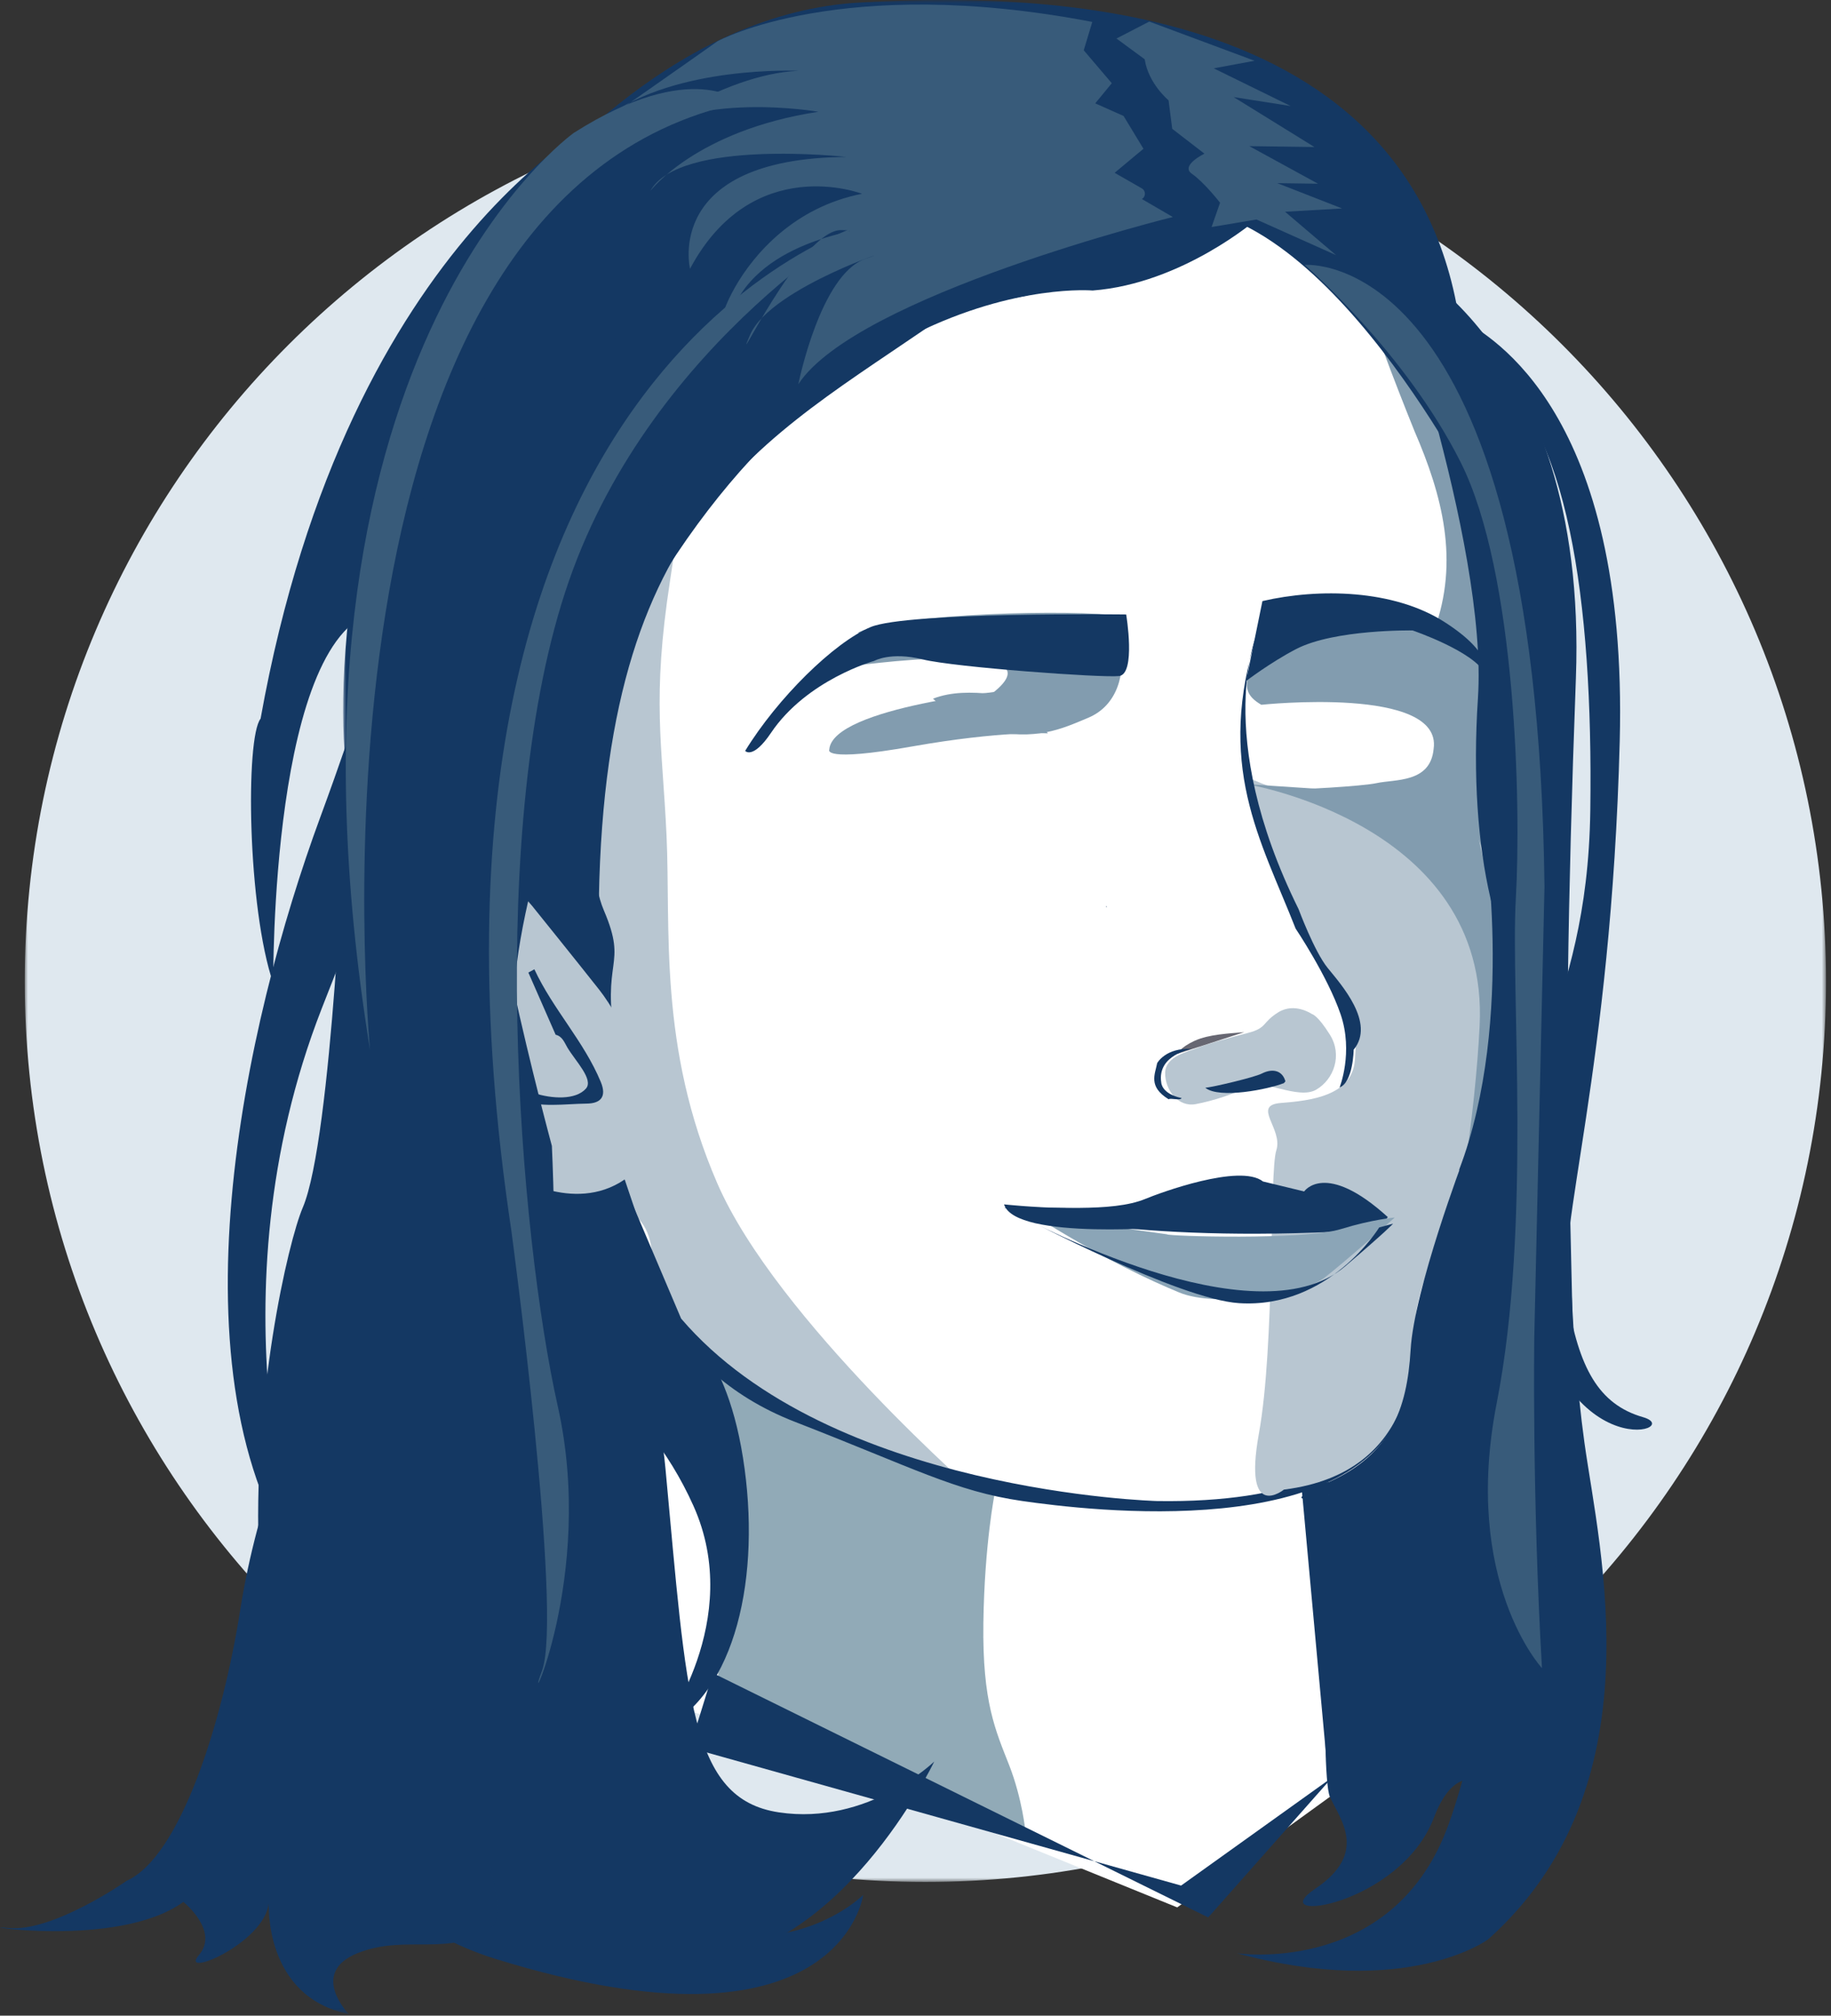 <?xml version="1.0" encoding="UTF-8"?>
<svg width="297px" height="327px" viewBox="0 0 297 327" version="1.1" xmlns="http://www.w3.org/2000/svg" xmlns:xlink="http://www.w3.org/1999/xlink">
    <rect x="0" y="0" width="297" height="327" fill="#333333" stroke="none"/>
    <title>Group 112</title>
    <defs>
        <polygon id="path-1" points="0 0 292.173 0 292.173 292.172 0 292.172"></polygon>
        <polygon id="path-3" points="7.10542736e-15 0 181.542 0 181.542 191.34 7.10542736e-15 191.34"></polygon>
        <polygon id="path-5" points="0 0 80.656 0 80.656 98.481 0 98.481"></polygon>
    </defs>
    <g id="Webdesign" stroke="none" stroke-width="1" fill="none" fill-rule="evenodd">
        <g id="Group-112">
            <g id="Group-3" transform="translate(4.017, 13.135)">
                <mask id="mask-2" fill="white">
                    <use xlink:href="#path-1"></use>
                </mask>
                <g id="Clip-2"></g>
                <path d="M292.173,146.086 C292.173,226.767 226.768,292.172 146.087,292.172 C65.405,292.172 0,226.767 0,146.086 C0,65.405 65.405,0 146.087,0 C226.768,0 292.173,65.405 292.173,146.086" id="Fill-1" fill="#DFE8EF" mask="url(#mask-2)"></path>
            </g>
            <path d="M156.769,17.639 C156.769,17.639 213.296,15.024 224.217,40.509 C235.138,65.994 243.475,76.833 245.976,94.341 C248.477,111.848 253.48,171.876 250.145,184.381 C246.81,196.887 240.974,262.75 240.974,262.75 L215.72,291.497 L190.951,309.438 L115.083,278.591 L91.739,271.087 C91.739,271.087 61.726,143.53 66.728,131.024 C71.73,118.518 156.769,17.639 156.769,17.639" id="Fill-4" fill="#FFFFFF"></path>
            <g id="Group-111">
                <path d="M113.661,59.107 C113.661,59.107 111.645,74.913 108.682,94.224 C105.718,113.535 107.422,120.596 108.117,135.559 C108.813,150.522 106.749,169.846 116.348,191.967 C125.947,214.089 159.163,242.97 159.163,242.97 C159.163,242.97 106.1,230.541 105.825,204.621 C105.608,184.14 73.782,206.714 75.482,181.047 C77.496,150.648 95.034,71.993 95.034,71.993 L113.661,59.107 Z" id="Fill-6" fill="#B8C6D1"></path>
                <polygon id="Fill-8" fill="#FFFFFF" points="201.41 243.919 203.741 290.019 180.511 267.893 161.852 242.611"></polygon>
                <path d="M161.375,242.12 C161.375,242.12 159.684,250.475 159.509,263.321 C159.333,276.168 161.511,280.787 163.677,286.323 C165.842,291.859 166.345,297.206 166.345,297.206 L116.502,272.758 L115.462,219.926 L133.782,232.17 L161.375,242.12 Z" id="Fill-10" fill="#91AAB7"></path>
                <polygon id="Fill-12" fill="#FCFCFD" points="126.106 117.824 125.956 118.005 126.205 118.037"></polygon>
                <path d="M179.486,147.182 L179.399,147.007 C179.399,147.007 179.545,147.087 179.549,147.078 C179.552,147.069 179.486,147.182 179.486,147.182" id="Fill-14" fill="#143863"></path>
                <path d="M231.433,65.853 C231.949,66.353 232.371,66.872 231.78,67.592 C231.448,67.212 231.116,66.831 230.782,66.453 C230.997,66.256 231.215,66.054 231.433,65.853" id="Fill-16" fill="#FCFCFD"></path>
                <path d="M233.93,71.797 C233.315,71.623 233.104,71.197 233.226,70.602 C233.246,70.506 233.436,70.446 233.548,70.369 C233.673,70.847 233.799,71.325 233.924,71.803 L233.93,71.797 Z" id="Fill-18" fill="#FCFCFD"></path>
                <path d="M233.924,71.803 C234.152,72.051 234.379,72.3 234.607,72.548 C234.468,72.665 234.329,72.782 234.191,72.899 C234.104,72.532 234.017,72.165 233.93,71.797 L233.924,71.803 Z" id="Fill-20" fill="#FCFCFD"></path>
                <path d="M232.839,68.921 C232.751,69.022 232.663,69.123 232.575,69.223 C232.491,69.119 232.34,69.013 232.342,68.911 C232.344,68.808 232.5,68.708 232.588,68.607 C232.671,68.712 232.755,68.816 232.839,68.921" id="Fill-22" fill="#FCFCFD"></path>
                <path d="M100.926,191.38 C101.633,202.299 106.959,222.133 128.961,230.673 C148.17,238.13 155.007,241.946 165.758,243.5 C176.341,245.029 220.949,250.566 227.742,227.28 C233.942,206.027 240.003,187.554 240.003,187.554 C240.003,187.554 232.787,205.992 228.814,218.942 C228.814,218.942 232.232,244.178 187.709,243.515 C187.709,243.515 134.62,242.143 110.483,213.916 L101.741,193.33" id="Fill-24" fill="#143863"></path>
                <path d="M238.72,193.642 C239.619,189.182 244.026,181.677 244.671,175.034 C245.316,168.391 244.956,164.914 244.956,164.914 C246.041,155.351 243.69,153.358 244.15,143.336 C242.639,139.118 241.735,132.481 241.28,127.892 C240.687,121.904 241.578,116.727 241.954,110.735 C242.141,107.759 241.984,105.887 239.618,104.574 C235.964,102.544 222.385,100.566 218.269,100.997 C211.812,101.673 210.885,104.984 204.896,107.793 L202.813,108.441 C201.734,111.472 202.146,112.902 204.595,114.338 C204.595,114.338 234.028,111.208 232.544,121.487 C232.032,127.057 226.289,126.39 223.266,127.052 C221.068,127.533 210.515,128.174 208.085,128.038 C210.161,131.051 212.061,130.897 215.125,130.817 C218.599,130.727 235.685,134.658 237.01,138.27 C238.394,142.045 239.643,145.882 240.551,149.863 C242.333,158.381 239.269,183.873 237.404,187.968 C237.404,187.968 235.749,193.975 232.969,206.984" id="Fill-26" fill="#829CAF"></path>
                <path d="M232.626,102.284 C236.751,90.991 233.959,80.383 229.44,69.939 C229.251,69.501 221.603,50.483 222.264,49.989 C222.7,49.664 237.824,65.54 238.295,65.896 C238.554,66.061 234.652,67.365 234.911,67.531 C235.15,67.09 229.295,58.225 228.879,57.924 C224.174,47.85 223.094,46.191 214.314,39.714 C211.976,37.989 198.116,28.154 197.901,32.888 C203.008,28.99 211.869,37.797 216.718,41.391 C232.421,53.032 238.353,66.491 241.228,85.5 C242.15,91.6 239.604,99.272 239.95,105.458 C239.99,106.175 240.227,106.934 239.687,107.785 C236.06,106.376 236.483,103.084 232.626,102.284" id="Fill-28" fill="#829CAF"></path>
                <path d="M204.774,97.514 L202.125,110.485 C202.125,110.485 206.04,107.49 210.203,105.316 C216.445,102.057 229.133,102.278 229.133,102.278 C229.133,102.278 239.038,105.65 240.881,109.271 C240.881,109.271 242.513,106.155 234.28,100.893 C226.046,95.63 213.931,95.391 204.774,97.514" id="Fill-30" fill="#143863"></path>
                <g id="Group-34" transform="translate(55.659, 0)">
                    <mask id="mask-4" fill="white">
                        <use xlink:href="#path-3"></use>
                    </mask>
                    <g id="Clip-33"></g>
                    <path d="M181.542,55.872 C181.542,55.872 180.594,39.514 161.63,47.458 C161.63,47.458 158.941,30.339 137.541,38.766 C116.14,47.194 106.951,50.389 96.259,48.267 C85.567,46.146 67.706,36.889 58.816,66.591 C58.816,66.591 41.652,73.253 42.41,97.752 C43.168,122.251 38.337,138.446 42.303,147.723 C46.268,157.001 41.741,155.4 44.212,169.22 C46.683,183.039 48.56,177.668 47.794,179.326 C47.028,180.985 46.973,192.43 45.302,191.256 C43.631,190.082 40.415,191.816 37.279,182.921 C34.143,174.027 26.574,180.392 25.198,175.53 C23.821,170.668 19.801,172.836 13.782,163.213 C7.762,153.59 2.724,134.659 0.987,127.353 C-1.575,116.58 -0.861,69.228 24.664,37.226 C33.177,26.552 54.855,1.986 83.926,0.402 C108.404,-0.932 175.734,-2.307 181.542,55.872" id="Fill-32" fill="#143863" mask="url(#mask-4)"></path>
                </g>
                <path d="M210.571,30.647 C210.571,30.647 239.716,47.673 240.269,82.219 C240.269,82.219 214.568,30.573 188.308,33.838 L210.571,30.647 Z" id="Fill-35" fill="#143863"></path>
                <path d="M86.308,146.956 C86.308,146.956 72.711,130.211 63.96,144.582 C63.96,144.582 54.243,187.184 96.081,192.02 C96.081,192.02 106.013,196.004 106.972,187.392 C107.932,178.779 100.829,165.172 97.213,160.584 C93.597,155.996 86.308,146.956 86.308,146.956" id="Fill-37" fill="#B8C6D1"></path>
                <path d="M90.129,167.867 C88.654,164.503 87.18,161.14 85.704,157.776 C86.029,157.601 86.355,157.425 86.68,157.25 C89.677,163.711 94.694,168.887 97.448,175.516 C98.462,177.958 97.395,179.008 95.189,179.036 C91.487,179.084 87.731,179.738 84.097,178.431 C84.511,178.207 84.636,177.889 84.413,177.457 C85.132,177.409 85.85,177.361 86.57,177.313 C89.541,178.287 93.353,178.479 95.028,176.623 C96.364,175.144 93.335,172.141 92.025,169.928 C91.556,169.136 91.227,168.12 90.129,167.867" id="Fill-39" fill="#143863"></path>
                <g id="Group-45" transform="translate(188.994, 163.557)">
                    <path d="M23.794,0.946 C23.794,0.946 21.007,-0.994 18.332,0.681 C15.656,2.356 16.591,3.195 13.435,4.017 C10.279,4.838 6.673,5.818 5.215,6.442 C3.757,7.066 0.029,7.76 0,10.511 C-0.028,13.262 2.105,16.091 4.929,15.569 C7.754,15.048 11.474,13.847 13.595,12.624 C15.716,11.4 21.591,14.909 24.493,13.227 C27.396,11.545 28.772,7.595 26.739,4.329 C24.707,1.063 23.794,0.946 23.794,0.946" id="Fill-41" fill="#B8C6D1"></path>
                    <path d="M12.83,3.891 C10.452,4.109 7.116,4.213 4.764,5.298 C2.413,6.384 1.967,7.411 1.967,7.411 L12.83,3.891 Z" id="Fill-43" fill="#676772"></path>
                </g>
                <path d="M191.67,178.142 C191.445,178.604 189.86,178.085 189.56,178.336 C186.191,176.271 187.358,174.265 187.703,172.464 C187.703,172.464 189.08,169.922 193.311,170.172 C193.311,170.172 187.655,171.09 188.362,175.625 C188.362,175.625 188.381,177.449 191.67,178.142" id="Fill-46" fill="#143863"></path>
                <path d="M208.269,175.709 C205.761,176.708 197.812,178.319 195.506,176.469 C196.814,176.358 203.476,174.77 204.65,174.173 C206.572,173.192 208.072,173.794 208.503,175.438 C208.414,175.518 208.336,175.609 208.269,175.709" id="Fill-48" fill="#143863"></path>
                <path d="M76.173,144.793 C76.173,144.793 63.211,148.557 67.78,163.362 C67.78,163.362 67.799,176.066 77.597,178.752 C77.597,178.752 74.742,170.994 73.391,163.562 C72.04,156.131 76.939,157.474 80.591,154.745 C84.243,152.017 82.554,145.717 76.173,144.793" id="Fill-50" fill="#7F7F93"></path>
                <path d="M202.132,126.037 C202.132,126.037 226.488,136.964 235.242,130.503 C235.242,130.503 239.541,129.642 242.691,147.024 C242.691,147.024 243.254,170.006 237.404,187.968 C230.969,207.726 229.809,210.483 229.532,214.66 C229.255,218.838 230.522,238.882 208.257,241.659 C208.257,241.659 201.581,247.07 204.199,232.581 C206.818,218.092 205.879,190.129 207.027,186.624 C208.175,183.118 202.946,179.306 207.792,178.932 C212.639,178.558 219.252,177.768 219.77,172.053 C220.288,166.338 219.236,162.803 217.066,160.572 C214.896,158.342 201.409,130.649 202.132,126.037" id="Fill-52" fill="#B8C6D1"></path>
                <path d="M202.19,127.211 C202.19,127.211 241.623,133.655 240.006,166.4 C239.31,180.482 236.369,200.519 233.73,206.866 C231.089,213.213 228.054,226.194 228.054,226.194 C228.054,226.194 240.088,204.403 242.953,181.463 C245.821,158.523 244.173,164.1 244.048,150.817 C243.971,142.6 243,154.259 238.615,129.615 L202.19,127.211 Z" id="Fill-54" fill="#829CAF"></path>
                <polygon id="Fill-56" fill="#143863" points="115.64 271.425 111.885 283.534 191.582 305.897 216.077 288.36 195.98 311.065"></polygon>
                <path d="M146.904,119.264 C151.286,118.683 155.047,117.354 160.266,118.487 C168.07,120.18 172.103,118.306 176.537,116.437 C181.293,114.432 182.594,109.219 181.768,104.346 C181.619,103.464 182.506,100.071 181.589,99.927 C174.482,98.814 145.866,99.451 139.27,102.565 C139.742,103.284 128.617,110.231 137.409,108.16 C137.409,108.16 173.249,103.032 160.84,112.568 C157.612,112.277 154.383,112.174 151.337,113.348 C152.345,114.211 152.96,114.961 150.966,115.262 C150.026,115.405 149.118,115.704 148.2,115.944" id="Fill-58" fill="#829CAF"></path>
                <path d="M164.165,111.933 C164.165,111.933 135,114.667 134.511,121.62 C134.511,121.62 133.302,123.691 147.901,121.106 C162.501,118.522 169.973,118.972 169.973,118.972 L164.165,111.933 Z" id="Fill-60" fill="#829CAF"></path>
                <path d="M182.675,99.687 C182.675,99.687 147.139,99.238 141.214,101.732 C135.289,104.226 126.129,113.235 120.867,121.82 C120.867,121.82 122.114,123.27 125.056,118.899 C130.875,110.253 141.81,107.214 141.81,107.214 C141.81,107.214 144.461,105.693 149.67,106.976 C154.879,108.258 178.725,109.979 181.508,109.676 C184.292,109.373 182.675,99.687 182.675,99.687" id="Fill-62" fill="#143863"></path>
                <path d="M210.159,150.648 C204.416,136.045 197.095,124.208 203.994,102.515 C203.994,102.515 196.507,118.918 210.642,147.5 C210.642,147.5 213.189,154.357 215.354,157.028 C217.518,159.698 223.155,165.937 219.574,170.29 C219.574,170.29 219.502,175.57 217.29,176.421 C217.29,176.421 219.568,170.73 217.452,164.539 C215.336,158.348 210.159,150.648 210.159,150.648" id="Fill-64" fill="#143863"></path>
                <path d="M177.24,47.131 C177.24,47.131 127.564,42.712 95.304,116.656 C95.304,116.656 83.49,143.784 83.208,164.467 C82.926,185.15 51.501,197.926 51.501,197.926 C51.501,197.926 66.814,198.592 76.173,144.793 C85.531,90.995 81.265,16.552 182.704,33.781 C182.704,33.781 196.427,28.026 203.806,35.61 C203.806,35.61 191.78,46.009 177.24,47.131" id="Fill-66" fill="#143863"></path>
                <path d="M224.217,40.51 C224.217,40.51 257.705,53.926 255.619,110.056 C252.859,184.303 254.603,216.744 257.008,234.056 C259.412,251.369 269.009,289.947 241.383,314.625 C241.383,314.625 228.266,324.382 200.639,316.877 C200.639,316.877 224.578,320.443 234.126,298.111 C243.674,275.777 258.734,172.089 250.913,164.638 C243.092,157.189 238.061,138.761 239.729,113.296 C241.397,87.831 224.217,40.51 224.217,40.51" id="Fill-68" fill="#143863"></path>
                <polygon id="Fill-70" fill="#143863" points="211.123 241.258 215.719 291.497 215.536 240.438"></polygon>
                <path d="M237.404,187.968 C237.404,187.968 229.387,209.157 228.814,218.942 C228.24,228.727 225.501,235.952 215.536,240.438 C205.572,244.924 215.509,242.418 215.509,242.418 C215.509,242.418 214.01,287.733 215.72,291.497 C217.429,295.262 221.977,300.606 213.315,306.43 C204.653,312.253 227.141,309.259 232.62,294.809 C238.099,280.359 247.793,295.676 247.793,295.676 C247.793,295.676 255.838,238.347 252.094,222.451 C248.349,206.554 237.404,187.968 237.404,187.968" id="Fill-72" fill="#143863"></path>
                <path d="M55.923,131.964 C55.923,131.964 53.882,184.754 49.108,195.912 C44.409,206.896 25.353,297.604 77.888,316.952 C78.724,317.26 79.58,317.55 80.456,317.821 C136.339,335.089 140.018,307.41 140.018,307.41 C140.018,307.41 124.619,323.045 98.431,306.842 C72.244,290.64 72.649,260.935 82.632,255.129 C92.614,249.324 89.518,185.9 89.518,185.9 C89.518,185.9 75.69,134.875 79.741,128.328 C83.791,121.781 55.923,131.964 55.923,131.964" id="Fill-74" fill="#143863"></path>
                <path d="M82.854,190.431 C82.854,190.431 92.959,197.088 101.328,191.343 L108.943,213.895 C108.943,213.895 117.479,217.312 120.518,236.5 C123.557,255.688 119.336,274.777 107.373,280.556 C107.373,280.556 120.818,262.913 112.489,244.313 C104.16,225.713 89.719,219.574 85.215,210.93 C80.712,202.286 82.854,190.431 82.854,190.431" id="Fill-76" fill="#143863"></path>
                <path d="M79.4,201.608 C82.022,202.964 104.493,201.29 107.949,238.31 C111.405,275.329 111.84,291.841 126.335,294.019 C140.83,296.198 151.536,285.78 151.536,285.78 C151.536,285.78 135.903,318.578 111.48,318.245 C87.056,317.911 51.807,288.381 57.367,267.99 C62.927,247.599 79.4,201.608 79.4,201.608" id="Fill-78" fill="#143863"></path>
                <path d="M72.657,66.831 C72.657,66.831 64.294,99.068 51.953,132.57 C39.612,166.073 26.947,223.34 48.967,254.67 C48.967,254.67 33.719,210.888 52.19,163.604 C70.661,116.32 78.138,100.577 77.704,84.066 C77.269,67.554 80.188,47.127 80.188,47.127 L72.657,66.831 Z" id="Fill-80" fill="#143863"></path>
                <path d="M240.557,133.942 C240.557,133.942 245.976,165.206 236.695,189.743 L255.757,244.288 L253.7,153.149 L240.557,133.942 Z" id="Fill-82" fill="#143863"></path>
                <path d="M237.255,51.911 C241.84,54.614 264.121,66.802 262.731,120.261 C261.341,173.72 252.409,199.347 254.236,210.596 C256.063,221.844 259.282,227.83 266.516,229.91 C273.751,231.989 251.868,238.953 247.707,205.225 C243.546,171.497 257.489,165.745 257.957,131.42 C258.426,97.095 254.192,68.648 241.107,59.886 C228.023,51.125 237.255,51.911 237.255,51.911" id="Fill-84" fill="#143863"></path>
                <path d="M184.996,32.492 C184.996,32.492 179.41,33.296 150.086,53.363 C120.763,73.429 95.013,86.276 97.24,158.603 C97.24,158.603 90.013,149.595 91.514,136.411 C93.014,123.227 87.515,90.802 121.531,65.517 C155.547,40.233 154.173,44.175 160.159,40.956 C166.145,37.737 179.625,39.021 184.996,32.492" id="Fill-86" fill="#143863"></path>
                <path d="M203.806,35.61 L216.718,41.392 L208.445,34.353 L217.695,33.819 L207.188,29.714 L213.789,29.804 L202.648,23.71 L213.21,23.854 L200.116,15.753 L209.339,17.199 L196.878,11.087 L203.497,9.857 L186.418,3.499 L181.099,6.25 L185.675,9.614 C186.281,13.584 189.545,16.269 189.545,16.269 L190.142,20.899 L195.369,24.931 C195.369,24.931 191.381,26.858 193.344,28.205 C195.306,29.552 197.901,32.889 197.901,32.889 L196.527,36.831 L203.806,35.61 Z" id="Fill-88" fill="#385B7A"></path>
                <path d="M116.392,6.688 C116.392,6.688 136.348,-4.263 177.175,3.555 L175.792,8.159 L180.34,13.502 L177.655,16.767 L182.249,18.809 L185.477,24.136 L180.802,28.034 L185.212,30.562 C185.875,30.944 185.882,31.898 185.224,32.288 L190.241,35.205 C190.241,35.205 138.937,47.928 129.497,62.325 C129.497,62.325 133.041,44.547 140.338,42.005 C147.635,39.465 125.093,46.419 121.684,54.295 C118.276,62.172 129.84,37.242 136.441,37.331 C143.042,37.422 124.55,37.83 119.107,49.639 C113.664,61.449 117.976,35.758 139.822,31.436 C139.822,31.436 122.09,24.591 111.927,43.599 C111.927,43.599 107.55,25.713 137.263,25.459 C137.263,25.459 110.235,22.448 105.497,30.966 C105.497,30.966 112.893,21.165 132.741,18.134 C132.741,18.134 112.323,14.555 102.305,23 C102.305,23 116.98,11.977 129.531,11.489 C129.531,11.489 109.737,10.557 98.398,18.986 C87.059,27.415 116.392,6.688 116.392,6.688" id="Fill-90" fill="#385B7A"></path>
                <path d="M211.628,42.979 C211.628,42.979 249.308,39.532 250.525,143.863 L248.865,217.125 C248.865,217.125 248.513,242.869 250.115,270.62 C250.115,270.62 237.103,256.578 242.78,227.606 C248.457,198.633 245.01,160.954 245.877,145.78 C246.744,130.607 245.938,92.964 236.939,75.015 C227.941,57.066 211.628,42.979 211.628,42.979" id="Fill-92" fill="#385B7A"></path>
                <g id="Group-96" transform="translate(0, 228.257)">
                    <mask id="mask-6" fill="white">
                        <use xlink:href="#path-5"></use>
                    </mask>
                    <g id="Clip-95"></g>
                    <path d="M48.666,0 C48.666,0 41.867,14.432 38.974,32.879 C36.083,51.325 29.183,73.019 20.549,76.862 C20.549,76.862 8.55,85.281 1.298,84.522 C-5.955,83.763 19.076,88.066 29.744,80.289 C29.744,80.289 35.623,84.99 32.269,88.906 C28.913,92.821 42.856,87.07 43.606,80.478 C43.606,80.478 42.739,95.651 56.566,98.481 C56.566,98.481 50.054,91.79 58.02,88.597 C65.987,85.405 73.195,89.464 79.868,84.274 C86.54,79.083 48.666,0 48.666,0" id="Fill-94" fill="#143863" mask="url(#mask-6)"></path>
                </g>
                <path d="M100.396,17.693 C100.396,17.693 56.559,36.901 42.268,116.593 C39.797,119.682 40.125,147.267 44.322,159.535 C44.322,159.535 43.786,102.089 61.653,99.032 C61.653,99.032 87.737,26.103 100.396,17.693" id="Fill-97" fill="#143863"></path>
                <path d="M141.522,35.86 C141.522,35.86 61.564,57.216 82.948,199.676 C82.948,199.676 91.342,261.851 87.916,271.047 C84.489,280.243 96.704,255.982 90.482,228.168 C84.259,200.354 78.568,133.594 92.31,94.168 C106.053,54.742 142.42,34.552 142.42,34.552" id="Fill-99" fill="#385B7A"></path>
                <path d="M93.081,21.554 C93.081,21.554 41.749,57.826 60.021,170.313 C60.021,170.313 46.721,32.145 120.217,16.643 C120.217,16.643 112.395,9.273 93.081,21.554" id="Fill-101" fill="#385B7A"></path>
                <path d="M211.544,193.289 C211.544,193.289 214.96,188.212 225.107,197.445 C223.844,199.415 218.427,199.797 213.259,199.963 C179.015,201.191 162.886,195.925 162.886,195.925 C170.245,195.631 180.309,196.781 185.804,194.489 C188.039,193.557 201.119,188.71 204.871,191.673" id="Fill-103" fill="#143863"></path>
                <path d="M189.303,200.243 C189.122,200.541 211.571,201.232 217.531,199.388 C222.61,197.817 226.238,197.52 226.238,197.52 C226.238,197.52 218.101,204.786 214.751,207.35 C211.402,209.913 197.435,212.246 191.268,209.676 C186.525,207.7 179.531,204.541 167.702,197.19 L189.303,200.243 Z" id="Fill-105" fill="#8BA5B7"></path>
                <path d="M223.716,199.126 C223.716,199.126 215.638,212.351 200.967,211.41 C191.22,210.784 166.227,197.608 166.227,197.608 C166.227,197.608 203.559,217.906 218.158,205.463 C224.938,199.685 225.972,198.515 225.972,198.515 L223.716,199.126 Z" id="Fill-107" fill="#143863"></path>
                <path d="M162.865,195.386 C162.865,195.386 180.039,197.32 193.632,194.547 L190.786,198.994 C190.786,198.994 164.675,201.327 162.865,195.386" id="Fill-109" fill="#143863"></path>
            </g>
        </g>
    </g>
</svg>